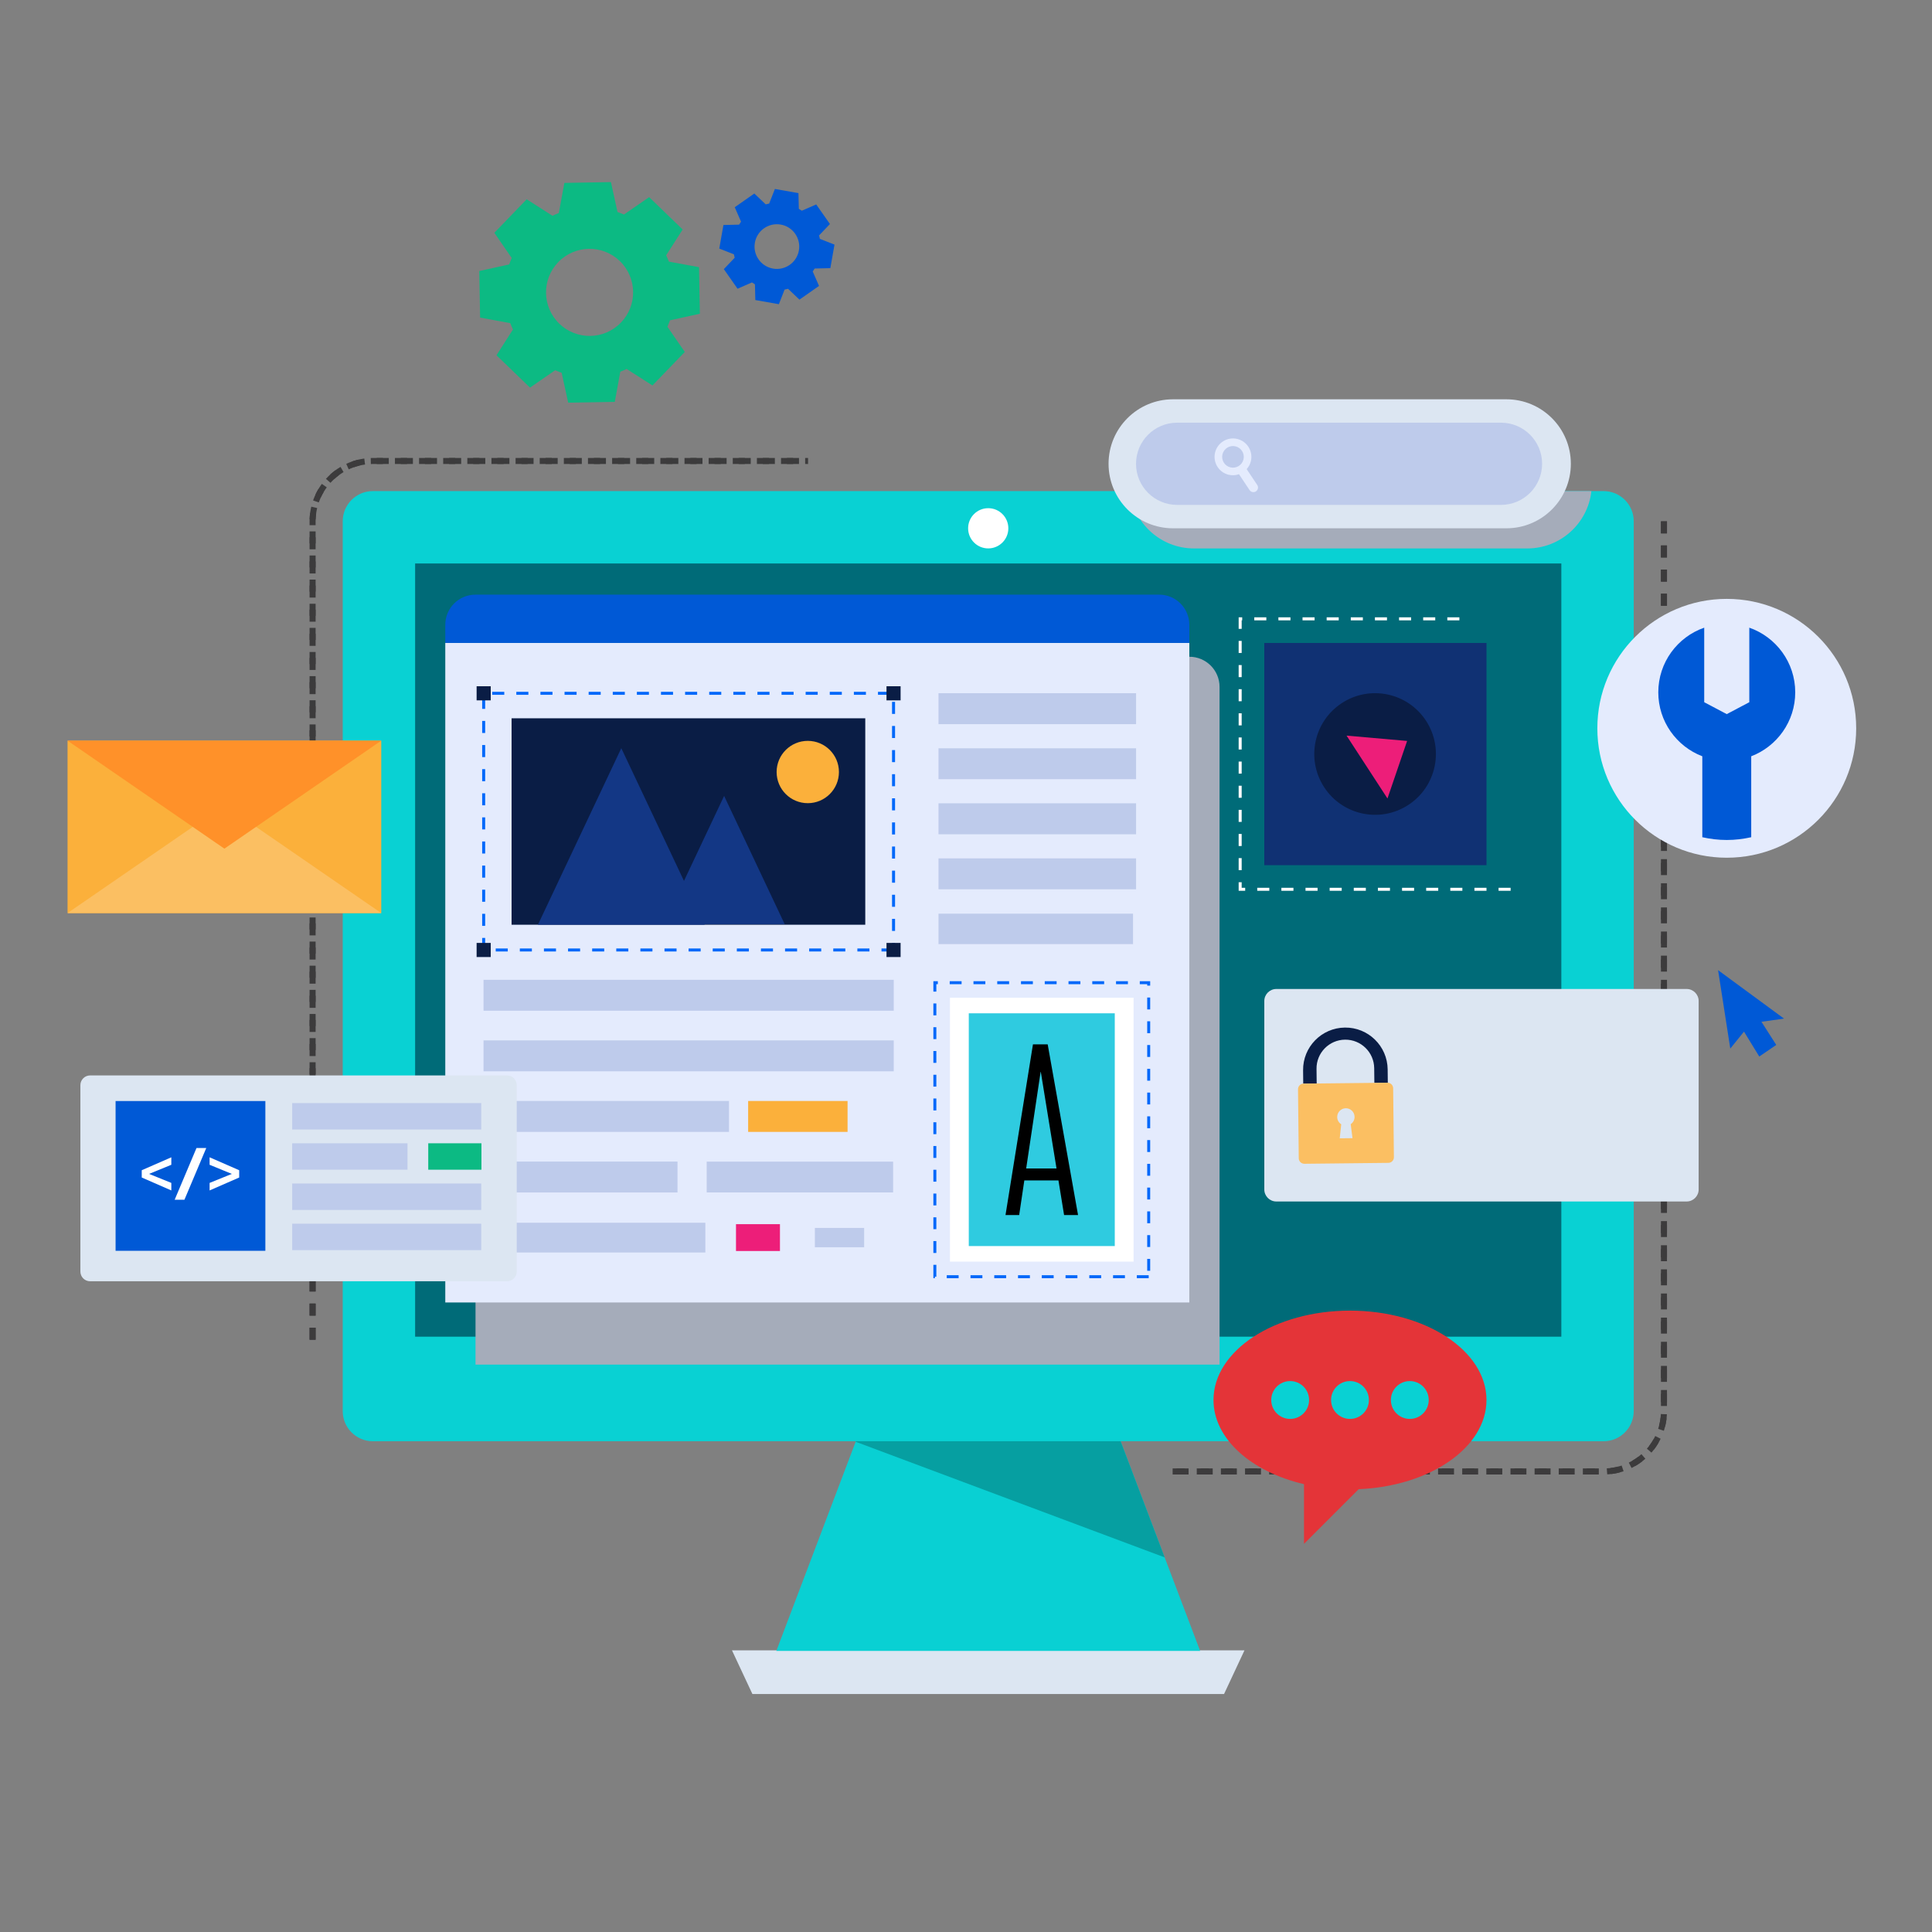 <svg xmlns="http://www.w3.org/2000/svg" xmlns:xlink="http://www.w3.org/1999/xlink" viewBox="0 0 1000 1000" width="1000" height="1000" preserveAspectRatio="xMidYMid meet" style="width: 100%; height: 100%; transform: translate3d(0px, 0px, 0px); content-visibility: visible;"><rect x="0" y="0" width="1000" height="1000" fill="#808080" stroke="none"/><defs><clipPath id="__lottie_element_82409"><rect width="1000" height="1000" x="0" y="0"></rect></clipPath></defs><g clip-path="url(#__lottie_element_82409)"><g transform="matrix(-0.406,2.304,-2.304,-0.406,756.899,-304.342)" opacity="1" style="display: block;"><g opacity="1" transform="matrix(1,0,0,1,208.158,117.306)"><g opacity="1" transform="matrix(1,0,0,1,0,0)"><path fill="rgb(0,89,214)" fill-opacity="1" d=" M12.476,2.645 C12.476,2.645 12.476,-2.645 12.476,-2.645 C12.476,-2.645 9.07,-3.331 9.07,-3.331 C9.07,-3.331 9.07,-3.331 9.07,-3.331 C8.978,-3.58 8.875,-3.824 8.764,-4.063 C8.764,-4.063 8.77,-4.058 8.77,-4.058 C8.77,-4.058 10.692,-6.952 10.692,-6.952 C10.692,-6.952 6.952,-10.692 6.952,-10.692 C6.952,-10.692 4.058,-8.769 4.058,-8.769 C4.058,-8.769 4.063,-8.764 4.063,-8.764 C3.824,-8.875 3.58,-8.978 3.331,-9.07 C3.331,-9.07 3.331,-9.07 3.331,-9.07 C3.331,-9.07 2.645,-12.476 2.645,-12.476 C2.645,-12.476 -2.645,-12.476 -2.645,-12.476 C-2.645,-12.476 -3.331,-9.07 -3.331,-9.07 C-3.331,-9.07 -3.331,-9.07 -3.331,-9.07 C-3.58,-8.978 -3.824,-8.875 -4.063,-8.764 C-4.063,-8.764 -4.058,-8.769 -4.058,-8.769 C-4.058,-8.769 -6.952,-10.692 -6.952,-10.692 C-6.952,-10.692 -10.692,-6.952 -10.692,-6.952 C-10.692,-6.952 -8.77,-4.058 -8.77,-4.058 C-8.77,-4.058 -8.764,-4.063 -8.764,-4.063 C-8.875,-3.824 -8.978,-3.58 -9.07,-3.331 C-9.07,-3.331 -9.07,-3.331 -9.07,-3.331 C-9.07,-3.331 -12.476,-2.645 -12.476,-2.645 C-12.476,-2.645 -12.476,2.645 -12.476,2.645 C-12.476,2.645 -9.07,3.331 -9.07,3.331 C-9.07,3.331 -9.07,3.331 -9.07,3.331 C-8.978,3.58 -8.875,3.824 -8.764,4.063 C-8.764,4.063 -8.77,4.058 -8.77,4.058 C-8.77,4.058 -10.692,6.952 -10.692,6.952 C-10.692,6.952 -6.952,10.692 -6.952,10.692 C-6.952,10.692 -4.058,8.77 -4.058,8.77 C-4.058,8.77 -4.063,8.764 -4.063,8.764 C-3.824,8.875 -3.58,8.978 -3.331,9.07 C-3.331,9.07 -3.331,9.07 -3.331,9.07 C-3.331,9.07 -2.645,12.476 -2.645,12.476 C-2.645,12.476 2.645,12.476 2.645,12.476 C2.645,12.476 3.331,9.07 3.331,9.07 C3.331,9.07 3.331,9.07 3.331,9.07 C3.58,8.978 3.824,8.875 4.063,8.764 C4.063,8.764 4.058,8.77 4.058,8.77 C4.058,8.77 6.952,10.692 6.952,10.692 C6.952,10.692 10.692,6.952 10.692,6.952 C10.692,6.952 8.77,4.058 8.77,4.058 C8.77,4.058 8.764,4.063 8.764,4.063 C8.875,3.824 8.978,3.58 9.07,3.331 C9.07,3.331 9.07,3.331 9.07,3.331 C9.07,3.331 12.476,2.645 12.476,2.645z M0,4.944 C-2.73,4.944 -4.944,2.73 -4.944,0 C-4.944,-2.73 -2.73,-4.943 0,-4.943 C2.73,-4.943 4.944,-2.73 4.944,0 C4.944,2.73 2.73,4.944 0,4.944z"></path></g></g></g><g transform="matrix(-1.683,-1.625,1.625,-1.683,375.775,633.233)" opacity="1" style="display: block;"><g opacity="1" transform="matrix(1,0,0,1,0,0)"><g opacity="1" transform="matrix(1,0,0,1,164.793,127.22)"><g opacity="1" transform="matrix(1,0,0,1,0,0)"><path fill="rgb(12,186,131)" fill-opacity="1" d=" M24.313,5.154 C24.313,5.154 24.313,-5.154 24.313,-5.154 C24.313,-5.154 17.676,-6.492 17.676,-6.492 C17.676,-6.492 17.676,-6.492 17.676,-6.492 C17.497,-6.978 17.297,-7.452 17.08,-7.918 C17.08,-7.918 17.09,-7.908 17.09,-7.908 C17.09,-7.908 20.837,-13.548 20.837,-13.548 C20.837,-13.548 13.548,-20.837 13.548,-20.837 C13.548,-20.837 7.908,-17.09 7.908,-17.09 C7.908,-17.09 7.918,-17.08 7.918,-17.08 C7.452,-17.297 6.978,-17.498 6.492,-17.676 C6.492,-17.676 6.492,-17.676 6.492,-17.676 C6.492,-17.676 5.154,-24.313 5.154,-24.313 C5.154,-24.313 -5.154,-24.313 -5.154,-24.313 C-5.154,-24.313 -6.492,-17.676 -6.492,-17.676 C-6.492,-17.676 -6.492,-17.676 -6.492,-17.676 C-6.978,-17.498 -7.452,-17.297 -7.918,-17.08 C-7.918,-17.08 -7.908,-17.09 -7.908,-17.09 C-7.908,-17.09 -13.548,-20.837 -13.548,-20.837 C-13.548,-20.837 -20.837,-13.548 -20.837,-13.548 C-20.837,-13.548 -17.09,-7.908 -17.09,-7.908 C-17.09,-7.908 -17.08,-7.918 -17.08,-7.918 C-17.297,-7.452 -17.497,-6.978 -17.676,-6.492 C-17.676,-6.492 -17.676,-6.492 -17.676,-6.492 C-17.676,-6.492 -24.313,-5.154 -24.313,-5.154 C-24.313,-5.154 -24.313,5.154 -24.313,5.154 C-24.313,5.154 -17.676,6.492 -17.676,6.492 C-17.676,6.492 -17.676,6.492 -17.676,6.492 C-17.497,6.978 -17.297,7.453 -17.08,7.919 C-17.08,7.919 -17.09,7.908 -17.09,7.908 C-17.09,7.908 -20.837,13.548 -20.837,13.548 C-20.837,13.548 -13.548,20.837 -13.548,20.837 C-13.548,20.837 -7.908,17.09 -7.908,17.09 C-7.908,17.09 -7.918,17.08 -7.918,17.08 C-7.452,17.296 -6.978,17.498 -6.492,17.676 C-6.492,17.676 -6.492,17.676 -6.492,17.676 C-6.492,17.676 -5.154,24.313 -5.154,24.313 C-5.154,24.313 5.154,24.313 5.154,24.313 C5.154,24.313 6.492,17.676 6.492,17.676 C6.492,17.676 6.492,17.676 6.492,17.676 C6.978,17.498 7.452,17.296 7.918,17.08 C7.918,17.08 7.908,17.09 7.908,17.09 C7.908,17.09 13.548,20.837 13.548,20.837 C13.548,20.837 20.837,13.548 20.837,13.548 C20.837,13.548 17.09,7.908 17.09,7.908 C17.09,7.908 17.08,7.919 17.08,7.919 C17.297,7.453 17.497,6.978 17.676,6.492 C17.676,6.492 17.676,6.492 17.676,6.492 C17.676,6.492 24.313,5.154 24.313,5.154z M0,9.634 C-5.321,9.634 -9.634,5.321 -9.634,0 C-9.634,-5.321 -5.321,-9.634 0,-9.634 C5.321,-9.634 9.634,-5.321 9.634,0 C9.634,5.321 5.321,9.634 0,9.634z"></path></g></g></g></g><g transform="matrix(2.339,0,0,2.339,-84.774,-84.775)" opacity="1" style="display: block;"><g opacity="1" transform="matrix(1,0,0,1,0,0)"><g opacity="1" transform="matrix(1,0,0,1,254.929,406.277)"><path fill="rgb(220,230,242)" fill-opacity="1" d=" M52.187,4.834 C52.187,4.834 -52.187,4.834 -52.187,4.834 C-52.187,4.834 -56.709,-4.834 -56.709,-4.834 C-56.709,-4.834 56.709,-4.834 56.709,-4.834 C56.709,-4.834 52.187,4.834 52.187,4.834z"></path></g></g></g><g transform="matrix(2.339,0,0,2.339,-84.774,-84.775)" opacity="1" style="display: block;"><g opacity="1" transform="matrix(1,0,0,1,0,0)"><g opacity="1" transform="matrix(1,0,0,1,254.929,366.804)"><path fill="rgb(9,208,211)" fill-opacity="1" d=" M20.522,-34.765 C20.522,-34.765 -20.522,-34.765 -20.522,-34.765 C-20.522,-34.765 -46.888,34.765 -46.888,34.765 C-46.888,34.765 46.888,34.765 46.888,34.765 C46.888,34.765 20.522,-34.765 20.522,-34.765z"></path></g></g></g><g transform="matrix(2.339,0,0,2.339,-84.776,-84.776)" opacity="1" style="display: block;"><g opacity="1" transform="matrix(1,0,0,1,0,0)"><g opacity="1" transform="matrix(1,0,0,1,259.781,364.334)" style="mix-blend-mode: multiply;"><path fill="rgb(6,159,161)" fill-opacity="1" d=" M-34.191,-9.042 C-34.191,-9.042 34.191,16.546 34.191,16.546 C34.191,16.546 21.642,-16.546 21.642,-16.546 C21.642,-16.546 -31.345,-16.546 -31.345,-16.546 C-31.345,-16.546 -34.191,-9.042 -34.191,-9.042z"></path></g></g></g><g transform="matrix(2.339,0,0,2.339,-84.774,-84.776)" opacity="1" style="display: block;"><g opacity="1" transform="matrix(1,0,0,1,0,0)"><g opacity="1" transform="matrix(1,0,0,1,254.929,250.048)"><path fill="rgb(9,209,211)" fill-opacity="1" d=" M136.169,105.13 C136.169,105.13 -136.169,105.13 -136.169,105.13 C-139.855,105.13 -142.844,102.141 -142.844,98.455 C-142.844,98.455 -142.844,-98.455 -142.844,-98.455 C-142.844,-102.141 -139.855,-105.13 -136.169,-105.13 C-136.169,-105.13 136.169,-105.13 136.169,-105.13 C139.855,-105.13 142.844,-102.141 142.844,-98.455 C142.844,-98.455 142.844,98.455 142.844,98.455 C142.844,102.141 139.855,105.13 136.169,105.13z"></path></g></g></g><g transform="matrix(2.339,0,0,2.339,-84.774,-84.776)" opacity="1" style="display: block;"><g opacity="1" transform="matrix(1,0,0,1,0,0)"><g opacity="1" transform="matrix(1,0,0,1,254.929,153.151)"><path fill="rgb(255,255,255)" fill-opacity="1" d=" M4.45,0 C4.45,2.458 2.458,4.45 0,4.45 C-2.458,4.45 -4.45,2.458 -4.45,0 C-4.45,-2.458 -2.458,-4.45 0,-4.45 C2.458,-4.45 4.45,-2.458 4.45,0z"></path></g></g></g><g transform="matrix(2.339,0,0,2.339,-84.774,-84.774)" opacity="1" style="display: block;"><g opacity="1" transform="matrix(1,0,0,1,0,0)"><g opacity="1" transform="matrix(1,0,0,1,254.929,246.488)"><path fill="rgb(0,107,120)" fill-opacity="1" d=" M-126.824,85.551 C-126.824,85.551 -126.824,-85.551 -126.824,-85.551 C-126.824,-85.551 126.824,-85.551 126.824,-85.551 C126.824,-85.551 126.824,85.551 126.824,85.551 C126.824,85.551 -126.824,85.551 -126.824,85.551z"></path></g></g></g><g transform="matrix(2.339,0,0,2.339,-84.774,-84.774)" opacity="1" style="display: block;"><g opacity="1" transform="matrix(1,0,0,1,223.795,259.895)" style="mix-blend-mode: multiply;"><path fill="rgb(165,172,186)" fill-opacity="1" d=" M75.649,-78.319 C75.649,-78.319 -75.649,-78.319 -75.649,-78.319 C-79.335,-78.319 -82.324,-75.33 -82.324,-71.644 C-82.324,-71.644 -82.324,-67.639 -82.324,-67.639 C-82.324,-67.639 -82.324,78.319 -82.324,78.319 C-82.324,78.319 82.324,78.319 82.324,78.319 C82.324,78.319 82.324,-67.639 82.324,-67.639 C82.324,-67.639 82.324,-71.644 82.324,-71.644 C82.324,-75.33 79.335,-78.319 75.649,-78.319z"></path></g></g><g transform="matrix(2.339,0,0,2.339,-84.776,-84.774)" opacity="1" style="display: block;"><g opacity="1" transform="matrix(1,0,0,1,0,0)"><g opacity="1" transform="matrix(1,0,0,1,217.105,251.495)"><path fill="rgb(228,235,253)" fill-opacity="1" d=" M-82.324,-72.979 C-82.324,-72.979 -82.324,72.979 -82.324,72.979 C-82.324,72.979 82.324,72.979 82.324,72.979 C82.324,72.979 82.324,-72.979 82.324,-72.979 C82.324,-72.979 -82.324,-72.979 -82.324,-72.979z"></path></g></g></g><g transform="matrix(2.339,0,0,2.339,-84.775,-84.775)" opacity="1" style="display: block;"><g opacity="1" transform="matrix(1,0,0,1,0,0)"><g opacity="1" transform="matrix(1,0,0,1,217.105,173.175)"><path fill="rgb(0,89,214)" fill-opacity="1" d=" M82.324,1.335 C82.324,-2.351 79.335,-5.34 75.649,-5.34 C75.649,-5.34 -75.649,-5.34 -75.649,-5.34 C-79.335,-5.34 -82.324,-2.351 -82.324,1.335 C-82.324,1.335 -82.324,5.34 -82.324,5.34 C-82.324,5.34 82.324,5.34 82.324,5.34 C82.324,5.34 82.324,1.335 82.324,1.335z"></path></g></g></g><g transform="matrix(1.461,0,0,1.461,434.528,640.582)" opacity="1" style="display: block;"><g opacity="1" transform="matrix(1,0,0,1,0,0)"><path fill="rgb(190,203,235)" fill-opacity="1" d=" M8.728,3.422 C8.728,3.422 -8.728,3.422 -8.728,3.422 C-8.728,3.422 -8.728,-3.422 -8.728,-3.422 C-8.728,-3.422 8.728,-3.422 8.728,-3.422 C8.728,-3.422 8.728,3.422 8.728,3.422z"></path></g></g><g transform="matrix(2.029,0,0,2.029,392.327,640.582)" opacity="1" style="display: block;"><g opacity="1" transform="matrix(1,0,0,1,0,0)"><path fill="rgb(237,30,121)" fill-opacity="1" d=" M5.607,3.422 C5.607,3.422 -5.607,3.422 -5.607,3.422 C-5.607,3.422 -5.607,-3.422 -5.607,-3.422 C-5.607,-3.422 5.607,-3.422 5.607,-3.422 C5.607,-3.422 5.607,3.422 5.607,3.422z"></path></g></g><g transform="matrix(2.25,0,0,2.25,307.68,640.582)" opacity="1" style="display: block;"><g opacity="1" transform="matrix(1,0,0,1,0,0)"><path fill="rgb(190,203,235)" fill-opacity="1" d=" M25.515,3.422 C25.515,3.422 -25.515,3.422 -25.515,3.422 C-25.515,3.422 -25.515,-3.422 -25.515,-3.422 C-25.515,-3.422 25.515,-3.422 25.515,-3.422 C25.515,-3.422 25.515,3.422 25.515,3.422z"></path></g></g><g transform="matrix(2.331,0,0,2.331,414.027,609.222)" opacity="1" style="display: block;"><g opacity="1" transform="matrix(1,0,0,1,0,0)"><path fill="rgb(190,203,235)" fill-opacity="1" d=" M20.696,3.422 C20.696,3.422 -20.696,3.422 -20.696,3.422 C-20.696,3.422 -20.696,-3.422 -20.696,-3.422 C-20.696,-3.422 20.696,-3.422 20.696,-3.422 C20.696,-3.422 20.696,3.422 20.696,3.422z"></path></g></g><g transform="matrix(2.339,0,0,2.339,300.469,609.222)" opacity="1" style="display: block;"><g opacity="1" transform="matrix(1,0,0,1,0,0)"><path fill="rgb(190,203,235)" fill-opacity="1" d=" M21.462,3.422 C21.462,3.422 -21.462,3.422 -21.462,3.422 C-21.462,3.422 -21.462,-3.422 -21.462,-3.422 C-21.462,-3.422 21.462,-3.422 21.462,-3.422 C21.462,-3.422 21.462,3.422 21.462,3.422z"></path></g></g><g transform="matrix(2.339,0,0,2.339,412.971,577.862)" opacity="1" style="display: block;"><g opacity="1" transform="matrix(1,0,0,1,0,0)"><path fill="rgb(251,176,59)" fill-opacity="1" d=" M11.002,3.422 C11.002,3.422 -11.002,3.422 -11.002,3.422 C-11.002,3.422 -11.002,-3.422 -11.002,-3.422 C-11.002,-3.422 11.002,-3.422 11.002,-3.422 C11.002,-3.422 11.002,3.422 11.002,3.422z"></path></g></g><g transform="matrix(2.339,0,0,2.339,313.797,577.862)" opacity="1" style="display: block;"><g opacity="1" transform="matrix(1,0,0,1,0,0)"><path fill="rgb(190,203,235)" fill-opacity="1" d=" M27.16,3.422 C27.16,3.422 -27.16,3.422 -27.16,3.422 C-27.16,3.422 -27.16,-3.422 -27.16,-3.422 C-27.16,-3.422 27.16,-3.422 27.16,-3.422 C27.16,-3.422 27.16,3.422 27.16,3.422z"></path></g></g><g transform="matrix(2.339,0,0,2.339,356.439,546.503)" opacity="1" style="display: block;"><g opacity="1" transform="matrix(1,0,0,1,0,0)"><path fill="rgb(190,203,235)" fill-opacity="1" d=" M45.39,3.422 C45.39,3.422 -45.39,3.422 -45.39,3.422 C-45.39,3.422 -45.39,-3.422 -45.39,-3.422 C-45.39,-3.422 45.39,-3.422 45.39,-3.422 C45.39,-3.422 45.39,3.422 45.39,3.422z"></path></g></g><g transform="matrix(2.339,0,0,2.339,356.439,515.143)" opacity="1" style="display: block;"><g opacity="1" transform="matrix(1,0,0,1,0,0)"><path fill="rgb(190,203,235)" fill-opacity="1" d=" M45.39,3.422 C45.39,3.422 -45.39,3.422 -45.39,3.422 C-45.39,3.422 -45.39,-3.422 -45.39,-3.422 C-45.39,-3.422 45.39,-3.422 45.39,-3.422 C45.39,-3.422 45.39,3.422 45.39,3.422z"></path></g></g><g transform="matrix(2.337,0,0,2.337,-84.489,-84.397)" opacity="1" style="display: block;"><g opacity="1" transform="matrix(1,0,0,1,0,0)"><g opacity="1" transform="matrix(1,0,0,1,188.625,218.064)"><path fill="rgb(10,29,69)" fill-opacity="1" d=" M39.168,22.86 C39.168,22.86 -39.168,22.86 -39.168,22.86 C-39.168,22.86 -39.168,-22.86 -39.168,-22.86 C-39.168,-22.86 39.168,-22.86 39.168,-22.86 C39.168,-22.86 39.168,22.86 39.168,22.86z"></path></g><g opacity="1" transform="matrix(1,0,0,1,0,0)"><g opacity="1" transform="matrix(1,0,0,1,182.622,221.372)"><path fill="rgb(19,55,133)" fill-opacity="1" d=" M13.908,-8.981 C13.908,-8.981 5.018,9.843 5.018,9.843 C5.018,9.843 -8.864,-19.552 -8.864,-19.552 C-8.864,-19.552 -27.331,19.552 -27.331,19.552 C-27.331,19.552 9.603,19.552 9.603,19.552 C9.603,19.552 9.552,19.442 9.552,19.442 C9.552,19.442 27.331,19.442 27.331,19.442 C27.331,19.442 13.908,-8.981 13.908,-8.981z"></path></g><g opacity="1" transform="matrix(1,0,0,1,215.059,207.1)"><path fill="rgb(251,176,59)" fill-opacity="1" d=" M0,-6.901 C-3.811,-6.901 -6.901,-3.811 -6.901,0 C-6.901,3.811 -3.811,6.901 0,6.901 C3.811,6.901 6.901,3.811 6.901,0 C6.901,-3.811 3.811,-6.901 0,-6.901z"></path></g></g></g></g><g transform="matrix(2.337,0,0,2.337,-84.394,-84.335)" opacity="1" style="display: block;"><g opacity="1" transform="matrix(1,0,0,1,0,0)"><g opacity="1" transform="matrix(1,0,0,1,188.625,218.064)"><path stroke-linecap="butt" stroke-linejoin="miter" fill-opacity="0" stroke-miterlimit="10" stroke-dasharray=" 2.67 2.67" stroke-dashoffset="0" stroke="rgb(0,104,250)" stroke-opacity="1" stroke-width="0.667" d=" M45.39,28.424 C45.39,28.424 -45.39,28.424 -45.39,28.424 C-45.39,28.424 -45.39,-28.424 -45.39,-28.424 C-45.39,-28.424 45.39,-28.424 45.39,-28.424 C45.39,-28.424 45.39,28.424 45.39,28.424z"></path></g></g></g><g transform="matrix(2.337,0,0,2.337,-84.394,-84.335)" opacity="1" style="display: block;"><g opacity="1" transform="matrix(1,0,0,1,0,0)"><g opacity="1" transform="matrix(1,0,0,1,0,0)"><g opacity="1" transform="matrix(1,0,0,1,0,0)"><g opacity="1" transform="matrix(1,0,0,1,234.015,189.64)"><path fill="rgb(10,29,69)" fill-opacity="1" d=" M1.563,1.563 C1.563,1.563 -1.563,1.563 -1.563,1.563 C-1.563,1.563 -1.563,-1.563 -1.563,-1.563 C-1.563,-1.563 1.563,-1.563 1.563,-1.563 C1.563,-1.563 1.563,1.563 1.563,1.563z"></path></g><g opacity="1" transform="matrix(1,0,0,1,143.236,189.64)"><path fill="rgb(10,29,69)" fill-opacity="1" d=" M1.564,1.563 C1.564,1.563 -1.564,1.563 -1.564,1.563 C-1.564,1.563 -1.564,-1.563 -1.564,-1.563 C-1.564,-1.563 1.564,-1.563 1.564,-1.563 C1.564,-1.563 1.564,1.563 1.564,1.563z"></path></g></g><g opacity="1" transform="matrix(1,0,0,1,0,0)"><g opacity="1" transform="matrix(1,0,0,1,234.015,246.488)"><path fill="rgb(10,29,69)" fill-opacity="1" d=" M1.563,1.564 C1.563,1.564 -1.563,1.564 -1.563,1.564 C-1.563,1.564 -1.563,-1.564 -1.563,-1.564 C-1.563,-1.564 1.563,-1.564 1.563,-1.564 C1.563,-1.564 1.563,1.564 1.563,1.564z"></path></g><g opacity="1" transform="matrix(1,0,0,1,143.236,246.488)"><path fill="rgb(10,29,69)" fill-opacity="1" d=" M1.564,1.564 C1.564,1.564 -1.564,1.564 -1.564,1.564 C-1.564,1.564 -1.564,-1.564 -1.564,-1.564 C-1.564,-1.564 1.564,-1.564 1.564,-1.564 C1.564,-1.564 1.564,1.564 1.564,1.564z"></path></g></g></g></g></g><g transform="matrix(0.605,-0.14,0.14,0.605,459.894,489.132)" opacity="0.5" style="display: none;"><g opacity="1" transform="matrix(1,0,0,1,0,0)"><path fill="rgb(0,89,214)" fill-opacity="1" d=" M0.167,0.167 C0.167,0.167 0,66.333 0,66.333 C0,66.333 13.5,54.167 13.5,54.167 C13.5,54.167 22.833,76.667 22.833,76.667 C22.833,76.667 38.333,69.333 38.333,69.333 C38.333,69.333 29.167,48.333 29.167,48.333 C29.167,48.333 48.167,48.667 48.167,48.667 C48.167,48.667 0.167,0.167 0.167,0.167z"></path></g></g><g transform="matrix(2.303,0,0,2.303,-74.271,-75.598)" opacity="1" style="display: block;"><g opacity="1" transform="matrix(1,0,0,1,0,0)"><g opacity="1" transform="matrix(1,0,0,1,266.389,286.724)"><path fill="rgb(255,255,255)" fill-opacity="1" d=" M20.635,29.653 C20.635,29.653 -20.635,29.653 -20.635,29.653 C-20.635,29.653 -20.635,-29.653 -20.635,-29.653 C-20.635,-29.653 20.635,-29.653 20.635,-29.653 C20.635,-29.653 20.635,29.653 20.635,29.653z"></path></g><g opacity="1" transform="matrix(1,0,0,1,266.389,286.724)"><path fill="rgb(47,203,224)" fill-opacity="1" d=" M16.406,26.159 C16.406,26.159 -16.406,26.159 -16.406,26.159 C-16.406,26.159 -16.406,-26.159 -16.406,-26.159 C-16.406,-26.159 16.406,-26.159 16.406,-26.159 C16.406,-26.159 16.406,26.159 16.406,26.159z"></path></g><g opacity="1" transform="matrix(1,0,0,1,266.389,286.724)"><g opacity="1" transform="matrix(1,0,0,1,0,0)"><path fill="rgb(0,0,0)" fill-opacity="1" d=" M-1.983,-19.18 C-1.983,-19.18 1.329,-19.18 1.329,-19.18 C1.329,-19.18 8.151,19.18 8.151,19.18 C8.151,19.18 5.012,19.18 5.012,19.18 C5.012,19.18 3.748,11.399 3.748,11.399 C3.748,11.399 -3.923,11.399 -3.923,11.399 C-3.923,11.399 -5.079,19.18 -5.079,19.18 C-5.079,19.18 -8.151,19.18 -8.151,19.18 C-8.151,19.18 -1.983,-19.18 -1.983,-19.18z M3.314,8.719 C3.314,8.719 -0.218,-12.991 -0.218,-12.991 C-0.218,-12.991 -0.261,-12.991 -0.261,-12.991 C-0.261,-12.991 -3.508,8.719 -3.508,8.719 C-3.508,8.719 3.314,8.719 3.314,8.719z"></path></g></g></g></g><g transform="matrix(2.303,0,0,2.303,-74.271,-75.598)" opacity="1" style="display: block;"><g opacity="1" transform="matrix(1,0,0,1,266.389,286.724)"><path stroke-linecap="butt" stroke-linejoin="miter" fill-opacity="0" stroke-miterlimit="10" stroke-dasharray=" 2.67 2.67" stroke-dashoffset="0" stroke="rgb(0,104,250)" stroke-opacity="1" stroke-width="0.667" d=" M24.03,33.041 C24.03,33.041 -24.03,33.041 -24.03,33.041 C-24.03,33.041 -24.03,-33.041 -24.03,-33.041 C-24.03,-33.041 24.03,-33.041 24.03,-33.041 C24.03,-33.041 24.03,33.041 24.03,33.041z"></path></g></g><g transform="matrix(2.339,0,0,2.339,733.24,515.727)" opacity="1" style="display: block;"><g opacity="1" transform="matrix(1,0,0,1,0,0)"><path stroke-linecap="butt" stroke-linejoin="miter" fill-opacity="0" stroke-miterlimit="10" stroke-dasharray=" 2.67 2.67" stroke-dashoffset="0" stroke="rgb(60,59,60)" stroke-opacity="1" stroke-width="1.335" d=" M54.734,-105.13 C54.734,-105.13 54.734,91.78 54.734,91.78 C54.734,99.141 48.746,105.13 41.385,105.13 C41.385,105.13 -54.734,105.13 -54.734,105.13"></path></g></g><g transform="matrix(2.339,0,0,2.339,733.24,515.727)" opacity="1" style="display: block;"><g opacity="1" transform="matrix(1,0,0,1,0,0)"><path stroke-linecap="butt" stroke-linejoin="miter" fill-opacity="0" stroke-miterlimit="10" stroke-dasharray=" 2.67 2.67" stroke-dashoffset="0" stroke="rgb(60,59,60)" stroke-opacity="1" stroke-width="1.335" d=" M54.734,-61.55 C54.734,-3.55 54.734,91.78 54.734,91.78 C54.734,99.141 48.746,105.13 41.385,105.13 C41.385,105.13 -54.734,105.13 -54.734,105.13 M54.734,-105.13 C54.734,-105.13 54.734,-86.908 54.734,-61.55"></path></g></g><g transform="matrix(2.339,0,0,2.339,290.03,466.026)" opacity="1" style="display: block;"><g opacity="1" transform="matrix(1,0,0,1,0,0)"><path stroke-linecap="butt" stroke-linejoin="miter" fill-opacity="0" stroke-miterlimit="10" stroke-dasharray=" 2.67 2.67" stroke-dashoffset="0" stroke="rgb(59,59,60)" stroke-opacity="1" stroke-width="1.335" d=" M-54.824,97.232 C-54.824,97.232 -54.824,-83.883 -54.824,-83.883 C-54.824,-91.244 -48.835,-97.232 -41.474,-97.232 C-41.474,-97.232 54.824,-97.232 54.824,-97.232"></path></g></g><g transform="matrix(2.339,0,0,2.339,290.03,466.026)" opacity="1" style="display: block;"><g opacity="1" transform="matrix(1,0,0,1,0,0)"><path stroke-linecap="butt" stroke-linejoin="miter" fill-opacity="0" stroke-miterlimit="10" stroke-dasharray=" 2.67 2.67" stroke-dashoffset="0" stroke="rgb(60,59,60)" stroke-opacity="1" stroke-width="1.335" d=" M-54.824,55.818 C-54.824,2.357 -54.824,-83.883 -54.824,-83.883 C-54.824,-91.244 -48.835,-97.232 -41.474,-97.232 C-41.474,-97.232 54.824,-97.232 54.824,-97.232 M-54.824,97.232 C-54.824,97.232 -54.824,79.832 -54.824,55.818"></path></g></g><g transform="matrix(2.303,0,0,2.303,536.11,480.781)" opacity="1" style="display: block;"><g opacity="1" transform="matrix(1,0,0,1,0,0)"><path fill="rgb(190,203,235)" fill-opacity="1" d=" M21.86,3.422 C21.86,3.422 -21.86,3.422 -21.86,3.422 C-21.86,3.422 -21.86,-3.422 -21.86,-3.422 C-21.86,-3.422 21.86,-3.422 21.86,-3.422 C21.86,-3.422 21.86,3.422 21.86,3.422z"></path></g></g><g transform="matrix(2.339,0,0,2.339,536.901,452.29)" opacity="1" style="display: block;"><g opacity="1" transform="matrix(1,0,0,1,0,0)"><path fill="rgb(190,203,235)" fill-opacity="1" d=" M21.86,3.422 C21.86,3.422 -21.86,3.422 -21.86,3.422 C-21.86,3.422 -21.86,-3.422 -21.86,-3.422 C-21.86,-3.422 21.86,-3.422 21.86,-3.422 C21.86,-3.422 21.86,3.422 21.86,3.422z"></path></g></g><g transform="matrix(2.339,0,0,2.339,536.901,423.799)" opacity="1" style="display: block;"><g opacity="1" transform="matrix(1,0,0,1,0,0)"><path fill="rgb(190,203,235)" fill-opacity="1" d=" M21.86,3.422 C21.86,3.422 -21.86,3.422 -21.86,3.422 C-21.86,3.422 -21.86,-3.422 -21.86,-3.422 C-21.86,-3.422 21.86,-3.422 21.86,-3.422 C21.86,-3.422 21.86,3.422 21.86,3.422z"></path></g></g><g transform="matrix(2.339,0,0,2.339,536.901,395.307)" opacity="1" style="display: block;"><g opacity="1" transform="matrix(1,0,0,1,0,0)"><path fill="rgb(190,203,235)" fill-opacity="1" d=" M21.86,3.422 C21.86,3.422 -21.86,3.422 -21.86,3.422 C-21.86,3.422 -21.86,-3.422 -21.86,-3.422 C-21.86,-3.422 21.86,-3.422 21.86,-3.422 C21.86,-3.422 21.86,3.422 21.86,3.422z"></path></g></g><g transform="matrix(2.339,0,0,2.339,536.901,366.816)" opacity="1" style="display: block;"><g opacity="1" transform="matrix(1,0,0,1,0,0)"><path fill="rgb(190,203,235)" fill-opacity="1" d=" M21.86,3.422 C21.86,3.422 -21.86,3.422 -21.86,3.422 C-21.86,3.422 -21.86,-3.422 -21.86,-3.422 C-21.86,-3.422 21.86,-3.422 21.86,-3.422 C21.86,-3.422 21.86,3.422 21.86,3.422z"></path></g></g><g transform="matrix(2.339,0,0,2.339,766.81,566.894)" opacity="1" style="display: block;"><g opacity="1" transform="matrix(1,0,0,1,0,0)"><path fill="rgb(220,230,242)" fill-opacity="1" d=" M45.389,23.515 C45.389,23.515 -45.389,23.515 -45.389,23.515 C-46.864,23.515 -48.059,22.32 -48.059,20.845 C-48.059,20.845 -48.059,-20.845 -48.059,-20.845 C-48.059,-22.32 -46.864,-23.515 -45.389,-23.515 C-45.389,-23.515 45.389,-23.515 45.389,-23.515 C46.864,-23.515 48.059,-22.32 48.059,-20.845 C48.059,-20.845 48.059,20.845 48.059,20.845 C48.059,22.32 46.864,23.515 45.389,23.515z"></path></g></g><g transform="matrix(0,0,0,0,893.811,497.304)" opacity="1" style="display: block;"><g opacity="1" transform="matrix(1,0,0,1,364.065,278.598)"><path stroke-linecap="butt" stroke-linejoin="miter" fill-opacity="0" stroke-miterlimit="10" stroke-dasharray=" 2.67 2.67" stroke-dashoffset="0" stroke="rgb(9,209,211)" stroke-opacity="1" stroke-width="1" d=" M52.731,28.187 C52.731,28.187 -52.731,28.187 -52.731,28.187 C-52.731,28.187 -52.731,-28.187 -52.731,-28.187 C-52.731,-28.187 52.731,-28.187 52.731,-28.187 C52.731,-28.187 52.731,28.187 52.731,28.187z"></path></g></g><g transform="matrix(0,0,0,0,766.81,566.894)" opacity="1" style="display: block;"><g opacity="1" transform="matrix(1,0,0,1,0,0)"><g opacity="1" transform="matrix(1,0,0,1,0,0)"><g opacity="1" transform="matrix(1,0,0,1,416.797,250.411)"><path fill="rgb(220,230,242)" fill-opacity="1" d=" M1.564,1.564 C1.564,1.564 -1.564,1.564 -1.564,1.564 C-1.564,1.564 -1.564,-1.564 -1.564,-1.564 C-1.564,-1.564 1.564,-1.564 1.564,-1.564 C1.564,-1.564 1.564,1.564 1.564,1.564z"></path></g><g opacity="1" transform="matrix(1,0,0,1,311.334,250.411)"><path fill="rgb(220,230,242)" fill-opacity="1" d=" M1.563,1.564 C1.563,1.564 -1.563,1.564 -1.563,1.564 C-1.563,1.564 -1.563,-1.564 -1.563,-1.564 C-1.563,-1.564 1.563,-1.564 1.563,-1.564 C1.563,-1.564 1.563,1.564 1.563,1.564z"></path></g></g><g opacity="1" transform="matrix(1,0,0,1,0,0)"><g opacity="1" transform="matrix(1,0,0,1,416.797,306.785)"><path fill="rgb(220,230,242)" fill-opacity="1" d=" M1.564,1.563 C1.564,1.563 -1.564,1.563 -1.564,1.563 C-1.564,1.563 -1.564,-1.563 -1.564,-1.563 C-1.564,-1.563 1.564,-1.563 1.564,-1.563 C1.564,-1.563 1.564,1.563 1.564,1.563z"></path></g><g opacity="1" transform="matrix(1,0,0,1,311.334,306.785)"><path fill="rgb(220,230,242)" fill-opacity="1" d=" M1.563,1.563 C1.563,1.563 -1.563,1.563 -1.563,1.563 C-1.563,1.563 -1.563,-1.563 -1.563,-1.563 C-1.563,-1.563 1.563,-1.563 1.563,-1.563 C1.563,-1.563 1.563,1.563 1.563,1.563z"></path></g></g></g></g><g transform="matrix(0.613,-0.097,0.097,0.613,889.16,502.07)" opacity="1" style="display: block;"><g opacity="1" transform="matrix(1,0,0,1,0,0)"><path fill="rgb(0,89,214)" fill-opacity="1" d=" M0.167,0.167 C0.167,0.167 0,66.333 0,66.333 C0,66.333 13.5,54.167 13.5,54.167 C13.5,54.167 22.833,76.667 22.833,76.667 C22.833,76.667 38.333,69.333 38.333,69.333 C38.333,69.333 29.167,48.333 29.167,48.333 C29.167,48.333 48.167,48.667 48.167,48.667 C48.167,48.667 0.167,0.167 0.167,0.167z"></path></g></g><g transform="matrix(2.299,-0.025,0.025,2.299,-78.187,-65.148)" opacity="1" style="display: block;"><g opacity="1" transform="matrix(1,0,0,1,333.941,269.576)"><path fill="rgb(10,29,69)" fill-opacity="1" d=" M0,-6.26 C0,-6.26 0,-6.26 0,-6.26 C-5.258,-6.26 -9.52,-1.998 -9.52,3.26 C-9.52,3.26 -9.52,6.26 -9.52,6.26 C-9.52,6.26 -6.493,6.26 -6.493,6.26 C-6.493,6.26 -6.493,2.956 -6.493,2.956 C-6.493,-0.63 -3.586,-3.536 0,-3.536 C0,-3.536 0,-3.536 0,-3.536 C3.586,-3.536 6.493,-0.63 6.493,2.956 C6.493,2.956 6.493,6.26 6.493,6.26 C6.493,6.26 9.52,6.26 9.52,6.26 C9.52,6.26 9.52,3.26 9.52,3.26 C9.52,-1.998 5.258,-6.26 0,-6.26z"></path></g><g opacity="1" transform="matrix(1,0,0,1,333.941,284.858)"><path fill="rgb(251,191,98)" fill-opacity="1" d=" M9.449,-9.022 C9.449,-9.022 -9.449,-9.022 -9.449,-9.022 C-10.145,-9.022 -10.71,-8.457 -10.71,-7.761 C-10.71,-7.761 -10.71,7.761 -10.71,7.761 C-10.71,8.458 -10.145,9.022 -9.449,9.022 C-9.449,9.022 9.449,9.022 9.449,9.022 C10.145,9.022 10.71,8.458 10.71,7.761 C10.71,7.761 10.71,-7.761 10.71,-7.761 C10.71,-8.457 10.145,-9.022 9.449,-9.022z M1.437,3.376 C1.437,3.376 -1.437,3.376 -1.437,3.376 C-1.437,3.376 -1.065,0.222 -1.065,0.222 C-1.601,-0.127 -1.957,-0.731 -1.957,-1.419 C-1.957,-2.5 -1.081,-3.376 0,-3.376 C1.081,-3.376 1.957,-2.5 1.957,-1.419 C1.957,-0.731 1.601,-0.127 1.065,0.222 C1.065,0.222 1.437,3.376 1.437,3.376z"></path></g></g><g transform="matrix(0,0,0,0,737.924,602.428)" opacity="1" style="display: none;"><g opacity="1" transform="matrix(1,0,0,1,0,0)"><path fill="rgb(190,203,235)" fill-opacity="1" d=" M-28.617,-2.905 C-28.617,-2.905 -28.617,2.905 -28.617,2.905 C-28.617,2.905 28.617,2.905 28.617,2.905 C28.617,2.905 28.617,-2.905 28.617,-2.905 C28.617,-2.905 -28.617,-2.905 -28.617,-2.905z"></path></g></g><g transform="matrix(0,0,0,0,836.657,580.067)" opacity="1" style="display: none;"><g opacity="1" transform="matrix(1,0,0,1,0,0)"><path fill="rgb(190,203,235)" fill-opacity="1" d=" M-6.457,2.905 C-6.457,2.905 6.457,2.905 6.457,2.905 C6.457,2.905 6.457,-2.905 6.457,-2.905 C6.457,-2.905 -6.457,-2.905 -6.457,-2.905 C-6.457,-2.905 -6.457,2.905 -6.457,2.905z"></path></g></g><g transform="matrix(0,0,0,0,812.67,580.067)" opacity="1" style="display: none;"><g opacity="1" transform="matrix(1,0,0,1,0,0)"><path fill="rgb(237,30,121)" fill-opacity="1" d=" M-4.137,2.905 C-4.137,2.905 4.137,2.905 4.137,2.905 C4.137,2.905 4.137,-2.905 4.137,-2.905 C4.137,-2.905 -4.137,-2.905 -4.137,-2.905 C-4.137,-2.905 -4.137,2.905 -4.137,2.905z"></path></g></g><g transform="matrix(0,0,0,0,737.924,580.067)" opacity="1" style="display: none;"><g opacity="1" transform="matrix(1,0,0,1,0,0)"><path fill="rgb(190,203,235)" fill-opacity="1" d=" M14.849,2.905 C14.849,2.905 -14.849,2.905 -14.849,2.905 C-14.849,2.905 -14.849,-2.905 -14.849,-2.905 C-14.849,-2.905 14.849,-2.905 14.849,-2.905 C14.849,-2.905 14.849,2.905 14.849,2.905z"></path></g></g><g transform="matrix(0,0,0,0,834.146,557.683)" opacity="1" style="display: none;"><g opacity="1" transform="matrix(1,0,0,1,0,0)"><path fill="rgb(228,52,56)" fill-opacity="1" d=" M8.048,2.905 C8.048,2.905 -8.048,2.905 -8.048,2.905 C-8.048,2.905 -8.048,-2.905 -8.048,-2.905 C-8.048,-2.905 8.048,-2.905 8.048,-2.905 C8.048,-2.905 8.048,2.905 8.048,2.905z"></path></g></g><g transform="matrix(0,0,0,0,737.924,557.683)" opacity="1" style="display: none;"><g opacity="1" transform="matrix(1,0,0,1,0,0)"><path fill="rgb(190,203,235)" fill-opacity="1" d=" M18.933,2.905 C18.933,2.905 -18.933,2.905 -18.933,2.905 C-18.933,2.905 -18.933,-2.905 -18.933,-2.905 C-18.933,-2.905 18.933,-2.905 18.933,-2.905 C18.933,-2.905 18.933,2.905 18.933,2.905z"></path></g></g><g transform="matrix(0,0,0,0,836.657,535.322)" opacity="1" style="display: none;"><g opacity="1" transform="matrix(1,0,0,1,0,0)"><path fill="rgb(190,203,235)" fill-opacity="1" d=" M-6.457,2.905 C-6.457,2.905 6.457,2.905 6.457,2.905 C6.457,2.905 6.457,-2.905 6.457,-2.905 C6.457,-2.905 -6.457,-2.905 -6.457,-2.905 C-6.457,-2.905 -6.457,2.905 -6.457,2.905z"></path></g></g><g transform="matrix(0,0,0,0,812.67,535.322)" opacity="1" style="display: none;"><g opacity="1" transform="matrix(1,0,0,1,0,0)"><path fill="rgb(190,203,235)" fill-opacity="1" d=" M-4.137,2.905 C-4.137,2.905 4.137,2.905 4.137,2.905 C4.137,2.905 4.137,-2.905 4.137,-2.905 C4.137,-2.905 -4.137,-2.905 -4.137,-2.905 C-4.137,-2.905 -4.137,2.905 -4.137,2.905z"></path></g></g><g transform="matrix(0,0,0,0,737.924,535.322)" opacity="1" style="display: none;"><g opacity="1" transform="matrix(1,0,0,1,0,0)"><path fill="rgb(190,203,235)" fill-opacity="1" d=" M14.849,2.905 C14.849,2.905 -14.849,2.905 -14.849,2.905 C-14.849,2.905 -14.849,-2.905 -14.849,-2.905 C-14.849,-2.905 14.849,-2.905 14.849,-2.905 C14.849,-2.905 14.849,2.905 14.849,2.905z"></path></g></g><g transform="matrix(2.339,0,0,2.339,500,499.999)" opacity="1" style="display: block;"><g opacity="1" transform="matrix(1,0,0,1,0,0)"><path fill="rgb(228,52,56)" fill-opacity="1" d=" M84.972,76.26 C68.291,76.26 54.769,85.115 54.769,96.039 C54.769,104.624 63.122,111.929 74.795,114.665 C74.795,114.665 74.795,127.874 74.795,127.874 C74.795,127.874 86.894,115.775 86.894,115.775 C102.679,115.125 115.176,106.54 115.176,96.039 C115.176,85.115 101.653,76.26 84.972,76.26z M71.734,100.227 C69.421,100.227 67.547,98.352 67.547,96.039 C67.547,93.726 69.421,91.852 71.734,91.852 C74.047,91.852 75.922,93.726 75.922,96.039 C75.922,98.352 74.047,100.227 71.734,100.227z M84.972,100.227 C82.659,100.227 80.785,98.352 80.785,96.039 C80.785,93.726 82.659,91.852 84.972,91.852 C87.285,91.852 89.16,93.726 89.16,96.039 C89.16,98.352 87.285,100.227 84.972,100.227z M98.21,100.227 C95.897,100.227 94.023,98.352 94.023,96.039 C94.023,93.726 95.897,91.852 98.21,91.852 C100.523,91.852 102.398,93.726 102.398,96.039 C102.398,98.352 100.523,100.227 98.21,100.227z"></path></g></g><g transform="matrix(2.339,0,0,2.339,154.536,609.911)" opacity="1" style="display: block;"><g opacity="1" transform="matrix(1,0,0,1,0,0)"><path fill="rgb(220,230,242)" fill-opacity="1" d=" M46.124,22.776 C46.124,22.776 -46.124,22.776 -46.124,22.776 C-47.316,22.776 -48.282,21.81 -48.282,20.618 C-48.282,20.618 -48.282,-20.618 -48.282,-20.618 C-48.282,-21.81 -47.316,-22.776 -46.124,-22.776 C-46.124,-22.776 46.124,-22.776 46.124,-22.776 C47.316,-22.776 48.282,-21.81 48.282,-20.618 C48.282,-20.618 48.282,20.618 48.282,20.618 C48.282,21.81 47.316,22.776 46.124,22.776z"></path></g></g><g transform="matrix(2.335,0,0,2.335,200.154,640.235)" opacity="1" style="display: block;"><g opacity="1" transform="matrix(1,0,0,1,0,0)"><path fill="rgb(190,203,235)" fill-opacity="1" d=" M-20.953,-2.93 C-20.953,-2.93 20.953,-2.93 20.953,-2.93 C20.953,-2.93 20.953,2.93 20.953,2.93 C20.953,2.93 -20.953,2.93 -20.953,2.93 C-20.953,2.93 -20.953,-2.93 -20.953,-2.93z"></path></g></g><g transform="matrix(2.335,0,0,2.335,200.154,619.422)" opacity="1" style="display: block;"><g opacity="1" transform="matrix(1,0,0,1,0,0)"><path fill="rgb(190,203,235)" fill-opacity="1" d=" M-20.953,-2.93 C-20.953,-2.93 20.953,-2.93 20.953,-2.93 C20.953,-2.93 20.953,2.93 20.953,2.93 C20.953,2.93 -20.953,2.93 -20.953,2.93 C-20.953,2.93 -20.953,-2.93 -20.953,-2.93z"></path></g></g><g transform="matrix(2.335,0,0,2.335,235.428,598.609)" opacity="1" style="display: block;"><g opacity="1" transform="matrix(1,0,0,1,0,0)"><path fill="rgb(12,186,131)" fill-opacity="1" d=" M-5.897,-2.93 C-5.897,-2.93 5.897,-2.93 5.897,-2.93 C5.897,-2.93 5.897,2.93 5.897,2.93 C5.897,2.93 -5.897,2.93 -5.897,2.93 C-5.897,2.93 -5.897,-2.93 -5.897,-2.93z"></path></g></g><g transform="matrix(2.335,0,0,2.335,181.078,598.609)" opacity="1" style="display: block;"><g opacity="1" transform="matrix(1,0,0,1,0,0)"><path fill="rgb(190,203,235)" fill-opacity="1" d=" M-12.785,-2.93 C-12.785,-2.93 12.785,-2.93 12.785,-2.93 C12.785,-2.93 12.785,2.93 12.785,2.93 C12.785,2.93 -12.785,2.93 -12.785,2.93 C-12.785,2.93 -12.785,-2.93 -12.785,-2.93z"></path></g></g><g transform="matrix(2.335,0,0,2.335,200.154,577.796)" opacity="1" style="display: block;"><g opacity="1" transform="matrix(1,0,0,1,0,0)"><path fill="rgb(190,203,235)" fill-opacity="1" d=" M-20.953,-2.93 C-20.953,-2.93 20.953,-2.93 20.953,-2.93 C20.953,-2.93 20.953,2.93 20.953,2.93 C20.953,2.93 -20.953,2.93 -20.953,2.93 C-20.953,2.93 -20.953,-2.93 -20.953,-2.93z"></path></g></g><g transform="matrix(2.339,0,0,2.339,-84.775,-84.776)" opacity="1" style="display: block;"><g opacity="1" transform="matrix(1,0,0,1,0,0)"><g opacity="1" transform="matrix(1,0,0,1,78.393,296.466)"><path fill="rgb(0,89,214)" fill-opacity="1" d=" M16.572,16.572 C16.572,16.572 -16.572,16.572 -16.572,16.572 C-16.572,16.572 -16.572,-16.572 -16.572,-16.572 C-16.572,-16.572 16.572,-16.572 16.572,-16.572 C16.572,-16.572 16.572,16.572 16.572,16.572z"></path></g></g></g><g transform="matrix(2.339,0,0,2.339,-84.775,-84.775)" opacity="1" style="display: block;"><g opacity="1" transform="matrix(1,0,0,1,0,0)"><g opacity="1" transform="matrix(1,0,0,1,0,0)"><g opacity="1" transform="matrix(1,0,0,1,70.883,296.011)"><path fill="rgb(255,255,255)" fill-opacity="1" d=" M-3.273,0.806 C-3.273,0.806 -3.273,-0.806 -3.273,-0.806 C-3.273,-0.806 3.273,-3.666 3.273,-3.666 C3.273,-3.666 3.273,-2.012 3.273,-2.012 C3.273,-2.012 -1.648,0.007 -1.648,0.007 C-1.648,0.007 3.273,1.998 3.273,1.998 C3.273,1.998 3.273,3.666 3.273,3.666 C3.273,3.666 -3.273,0.806 -3.273,0.806z"></path></g><g opacity="1" transform="matrix(1,0,0,1,78.392,296.011)"><path fill="rgb(255,255,255)" fill-opacity="1" d=" M1.338,-5.727 C1.338,-5.727 3.497,-5.727 3.497,-5.727 C3.497,-5.727 -1.338,5.727 -1.338,5.727 C-1.338,5.727 -3.497,5.727 -3.497,5.727 C-3.497,5.727 1.338,-5.727 1.338,-5.727z"></path></g><g opacity="1" transform="matrix(1,0,0,1,85.902,296.011)"><path fill="rgb(255,255,255)" fill-opacity="1" d=" M-3.273,1.998 C-3.273,1.998 1.647,0.007 1.647,0.007 C1.647,0.007 -3.273,-2.012 -3.273,-2.012 C-3.273,-2.012 -3.273,-3.666 -3.273,-3.666 C-3.273,-3.666 3.273,-0.806 3.273,-0.806 C3.273,-0.806 3.273,0.806 3.273,0.806 C3.273,0.806 -3.273,3.666 -3.273,3.666 C-3.273,3.666 -3.273,1.998 -3.273,1.998z"></path></g></g></g></g><g transform="matrix(2.339,0,0,2.339,711.901,390.297)" opacity="1" style="display: block;"><g opacity="1" transform="matrix(1,0,0,1,0,0)"><path fill="rgb(16,49,115)" fill-opacity="1" d=" M24.585,24.585 C24.585,24.585 -24.585,24.585 -24.585,24.585 C-24.585,24.585 -24.585,-24.585 -24.585,-24.585 C-24.585,-24.585 24.585,-24.585 24.585,-24.585 C24.585,-24.585 24.585,24.585 24.585,24.585z"></path></g></g><g transform="matrix(2.339,0,0,2.339,711.902,390.296)" opacity="1" style="display: block;"><g opacity="1" transform="matrix(1,0,0,1,0,0)"><path stroke-linecap="butt" stroke-linejoin="miter" fill-opacity="0" stroke-miterlimit="10" stroke-dasharray=" 2.67 2.67" stroke-dashoffset="0" stroke="rgb(255,255,255)" stroke-opacity="1" stroke-width="0.667" d=" M29.925,29.925 C29.925,29.925 -29.925,29.925 -29.925,29.925 C-29.925,29.925 -29.925,-29.925 -29.925,-29.925 C-29.925,-29.925 4.116,-29.925 20.853,-29.925"></path></g></g><g transform="matrix(1.756,-1.143,1.143,1.756,-118.474,422.922)" opacity="1" style="display: block;"><g opacity="1" transform="matrix(1,0,0,1,340.591,203.1)"><path fill="rgb(10,29,69)" fill-opacity="1" d=" M15.023,0 C15.023,8.297 8.297,15.023 0,15.023 C-8.297,15.023 -15.023,8.297 -15.023,0 C-15.023,-8.297 -8.297,-15.023 0,-15.023 C8.297,-15.023 15.023,-8.297 15.023,0z"></path></g></g><g transform="matrix(1.756,-1.143,1.143,1.756,-116.93,425.951)" opacity="1" style="display: block;"><g opacity="1" transform="matrix(1,0,0,1,343.241,203.1)"><path fill="rgb(237,30,121)" fill-opacity="1" d=" M-5.91,-9.264 C-5.91,-9.264 -5.91,9.264 -5.91,9.264 C-5.91,9.264 5.91,0 5.91,0 C5.91,0 -5.91,-9.264 -5.91,-9.264z"></path></g></g><g transform="matrix(2.339,0,0,2.339,-84.774,-84.775)" opacity="1" style="display: block;"><g opacity="1" transform="matrix(1,0,0,1,0,0)"><g opacity="1" transform="matrix(1,0,0,1,85.902,219.221)"><path fill="rgb(251,176,59)" fill-opacity="1" d=" M34.71,19.076 C34.71,19.076 -34.71,19.076 -34.71,19.076 C-34.71,19.076 -34.71,-19.076 -34.71,-19.076 C-34.71,-19.076 34.71,-19.076 34.71,-19.076 C34.71,-19.076 34.71,19.076 34.71,19.076z"></path></g></g></g><g transform="matrix(2.339,0,0,2.339,-84.774,-84.775)" opacity="1" style="display: block;"><g opacity="1" transform="matrix(1,0,0,1,0,0)"><g opacity="1" transform="matrix(1,0,0,1,85.902,226.348)"><path fill="rgb(251,191,98)" fill-opacity="1" d=" M0,11.95 C0,11.95 34.71,11.95 34.71,11.95 C34.71,11.95 0,-11.95 0,-11.95 C0,-11.95 -34.71,11.95 -34.71,11.95 C-34.71,11.95 0,11.95 0,11.95z"></path></g></g></g><g transform="matrix(2.339,0,0,2.339,-84.776,-84.776)" opacity="1" style="display: block;"><g opacity="1" transform="matrix(1,0,0,1,0,0)"><g opacity="1" transform="matrix(1,0,0,1,85.902,212.095)"><path fill="rgb(255,145,41)" fill-opacity="1" d=" M0,-11.95 C0,-11.95 -34.71,-11.95 -34.71,-11.95 C-34.71,-11.95 0,11.95 0,11.95 C0,11.95 34.71,-11.95 34.71,-11.95 C34.71,-11.95 0,-11.95 0,-11.95z"></path></g></g></g><g transform="matrix(2.339,0,0,2.339,704.278,269.036)" opacity="1" style="mix-blend-mode: multiply; display: block;"><g opacity="1" transform="matrix(1,0,0,1,0,0)" style="mix-blend-mode: multiply;"><path fill="rgb(165,172,186)" fill-opacity="1" d=" M-51.057,-6.341 C-50.266,0.792 -44.223,6.341 -36.879,6.341 C-36.879,6.341 36.879,6.341 36.879,6.341 C44.223,6.341 50.266,0.792 51.057,-6.341 C51.057,-6.341 -51.057,-6.341 -51.057,-6.341z"></path></g></g><g transform="matrix(2.339,0,0,2.339,-84.774,-84.775)" opacity="1" style="display: block;"><g opacity="1" transform="matrix(1,0,0,1,332.707,138.877)"><path fill="rgb(220,230,242)" fill-opacity="1" d=" M36.879,14.274 C36.879,14.274 -36.879,14.274 -36.879,14.274 C-44.761,14.274 -51.15,7.884 -51.15,0.003 C-51.15,0.003 -51.15,-0.003 -51.15,-0.003 C-51.15,-7.884 -44.761,-14.274 -36.879,-14.274 C-36.879,-14.274 36.879,-14.274 36.879,-14.274 C44.76,-14.274 51.15,-7.884 51.15,-0.003 C51.15,-0.003 51.15,0.003 51.15,0.003 C51.15,7.884 44.76,14.274 36.879,14.274z"></path></g></g><g transform="matrix(2.339,0,0,2.339,-84.774,-84.775)" opacity="1" style="display: block;"><g opacity="1" transform="matrix(1,0,0,1,332.566,138.877)"><g opacity="1" transform="matrix(1,0,0,1,0,0)"><path fill="rgb(190,203,235)" fill-opacity="1" d=" M35.835,9.095 C35.835,9.095 -35.835,9.095 -35.835,9.095 C-40.858,9.095 -44.93,5.023 -44.93,0 C-44.93,0 -44.93,0 -44.93,0 C-44.93,-5.023 -40.858,-9.095 -35.835,-9.095 C-35.835,-9.095 35.835,-9.095 35.835,-9.095 C40.858,-9.095 44.93,-5.023 44.93,0 C44.93,0 44.93,0 44.93,0 C44.93,5.023 40.858,9.095 35.835,9.095z"></path></g></g></g><g transform="matrix(2.273,0.551,-0.551,2.273,467.26,465.439)" opacity="1" style="display: block;"><g opacity="1" transform="matrix(1,0,0,1,0,0)"><path fill="rgb(228,235,253)" fill-opacity="1" d=" M54.645,-107.579 C54.645,-107.579 51.546,-110.438 51.546,-110.438 C51.868,-111.032 52.036,-111.69 52.036,-112.361 C52.036,-114.608 50.208,-116.437 47.96,-116.437 C45.713,-116.437 43.885,-114.608 43.885,-112.361 C43.885,-110.114 45.713,-108.286 47.96,-108.286 C48.739,-108.286 49.493,-108.513 50.157,-108.945 C50.157,-108.945 53.26,-106.081 53.26,-106.081 C53.449,-105.905 53.695,-105.81 53.954,-105.81 C54.239,-105.81 54.512,-105.93 54.702,-106.138 C54.888,-106.339 54.983,-106.6 54.972,-106.873 C54.961,-107.144 54.845,-107.395 54.645,-107.579z M50.354,-112.361 C50.354,-111.041 49.28,-109.967 47.96,-109.967 C46.64,-109.967 45.567,-111.041 45.567,-112.361 C45.567,-113.681 46.64,-114.755 47.96,-114.755 C49.28,-114.755 50.354,-113.681 50.354,-112.361z"></path></g></g><g style="display: block;" transform="matrix(2.339,0,0,2.339,-84.775,-84.775)" opacity="1"><g opacity="1" transform="matrix(1,0,0,1,418.36,197.41)"><path fill="rgb(228,235,253)" fill-opacity="1" d=" M28.64,0 C28.64,15.817 15.817,28.64 0,28.64 C-15.817,28.64 -28.64,15.817 -28.64,0 C-28.64,-15.817 -15.817,-28.64 0,-28.64 C15.817,-28.64 28.64,-15.817 28.64,0z"></path></g><g opacity="1" transform="matrix(1,0,0,1,418.36,198.633)"><path fill="rgb(0,89,214)" fill-opacity="1" d=" M4.988,-23.492 C4.988,-23.492 4.988,-6.996 4.988,-6.996 C4.988,-6.996 0,-4.36 0,-4.36 C0,-4.36 -4.989,-6.996 -4.989,-6.996 C-4.989,-6.996 -4.989,-23.492 -4.989,-23.492 C-10.905,-21.429 -15.152,-15.805 -15.152,-9.185 C-15.152,-2.725 -11.106,2.789 -5.412,4.968 C-5.412,4.968 -5.412,22.879 -5.412,22.879 C-3.668,23.269 -1.862,23.492 0,23.492 C1.861,23.492 3.668,23.269 5.412,22.879 C5.412,22.879 5.412,4.968 5.412,4.968 C11.106,2.789 15.152,-2.725 15.152,-9.185 C15.152,-15.805 10.905,-21.429 4.988,-23.492z"></path></g></g></g></svg>